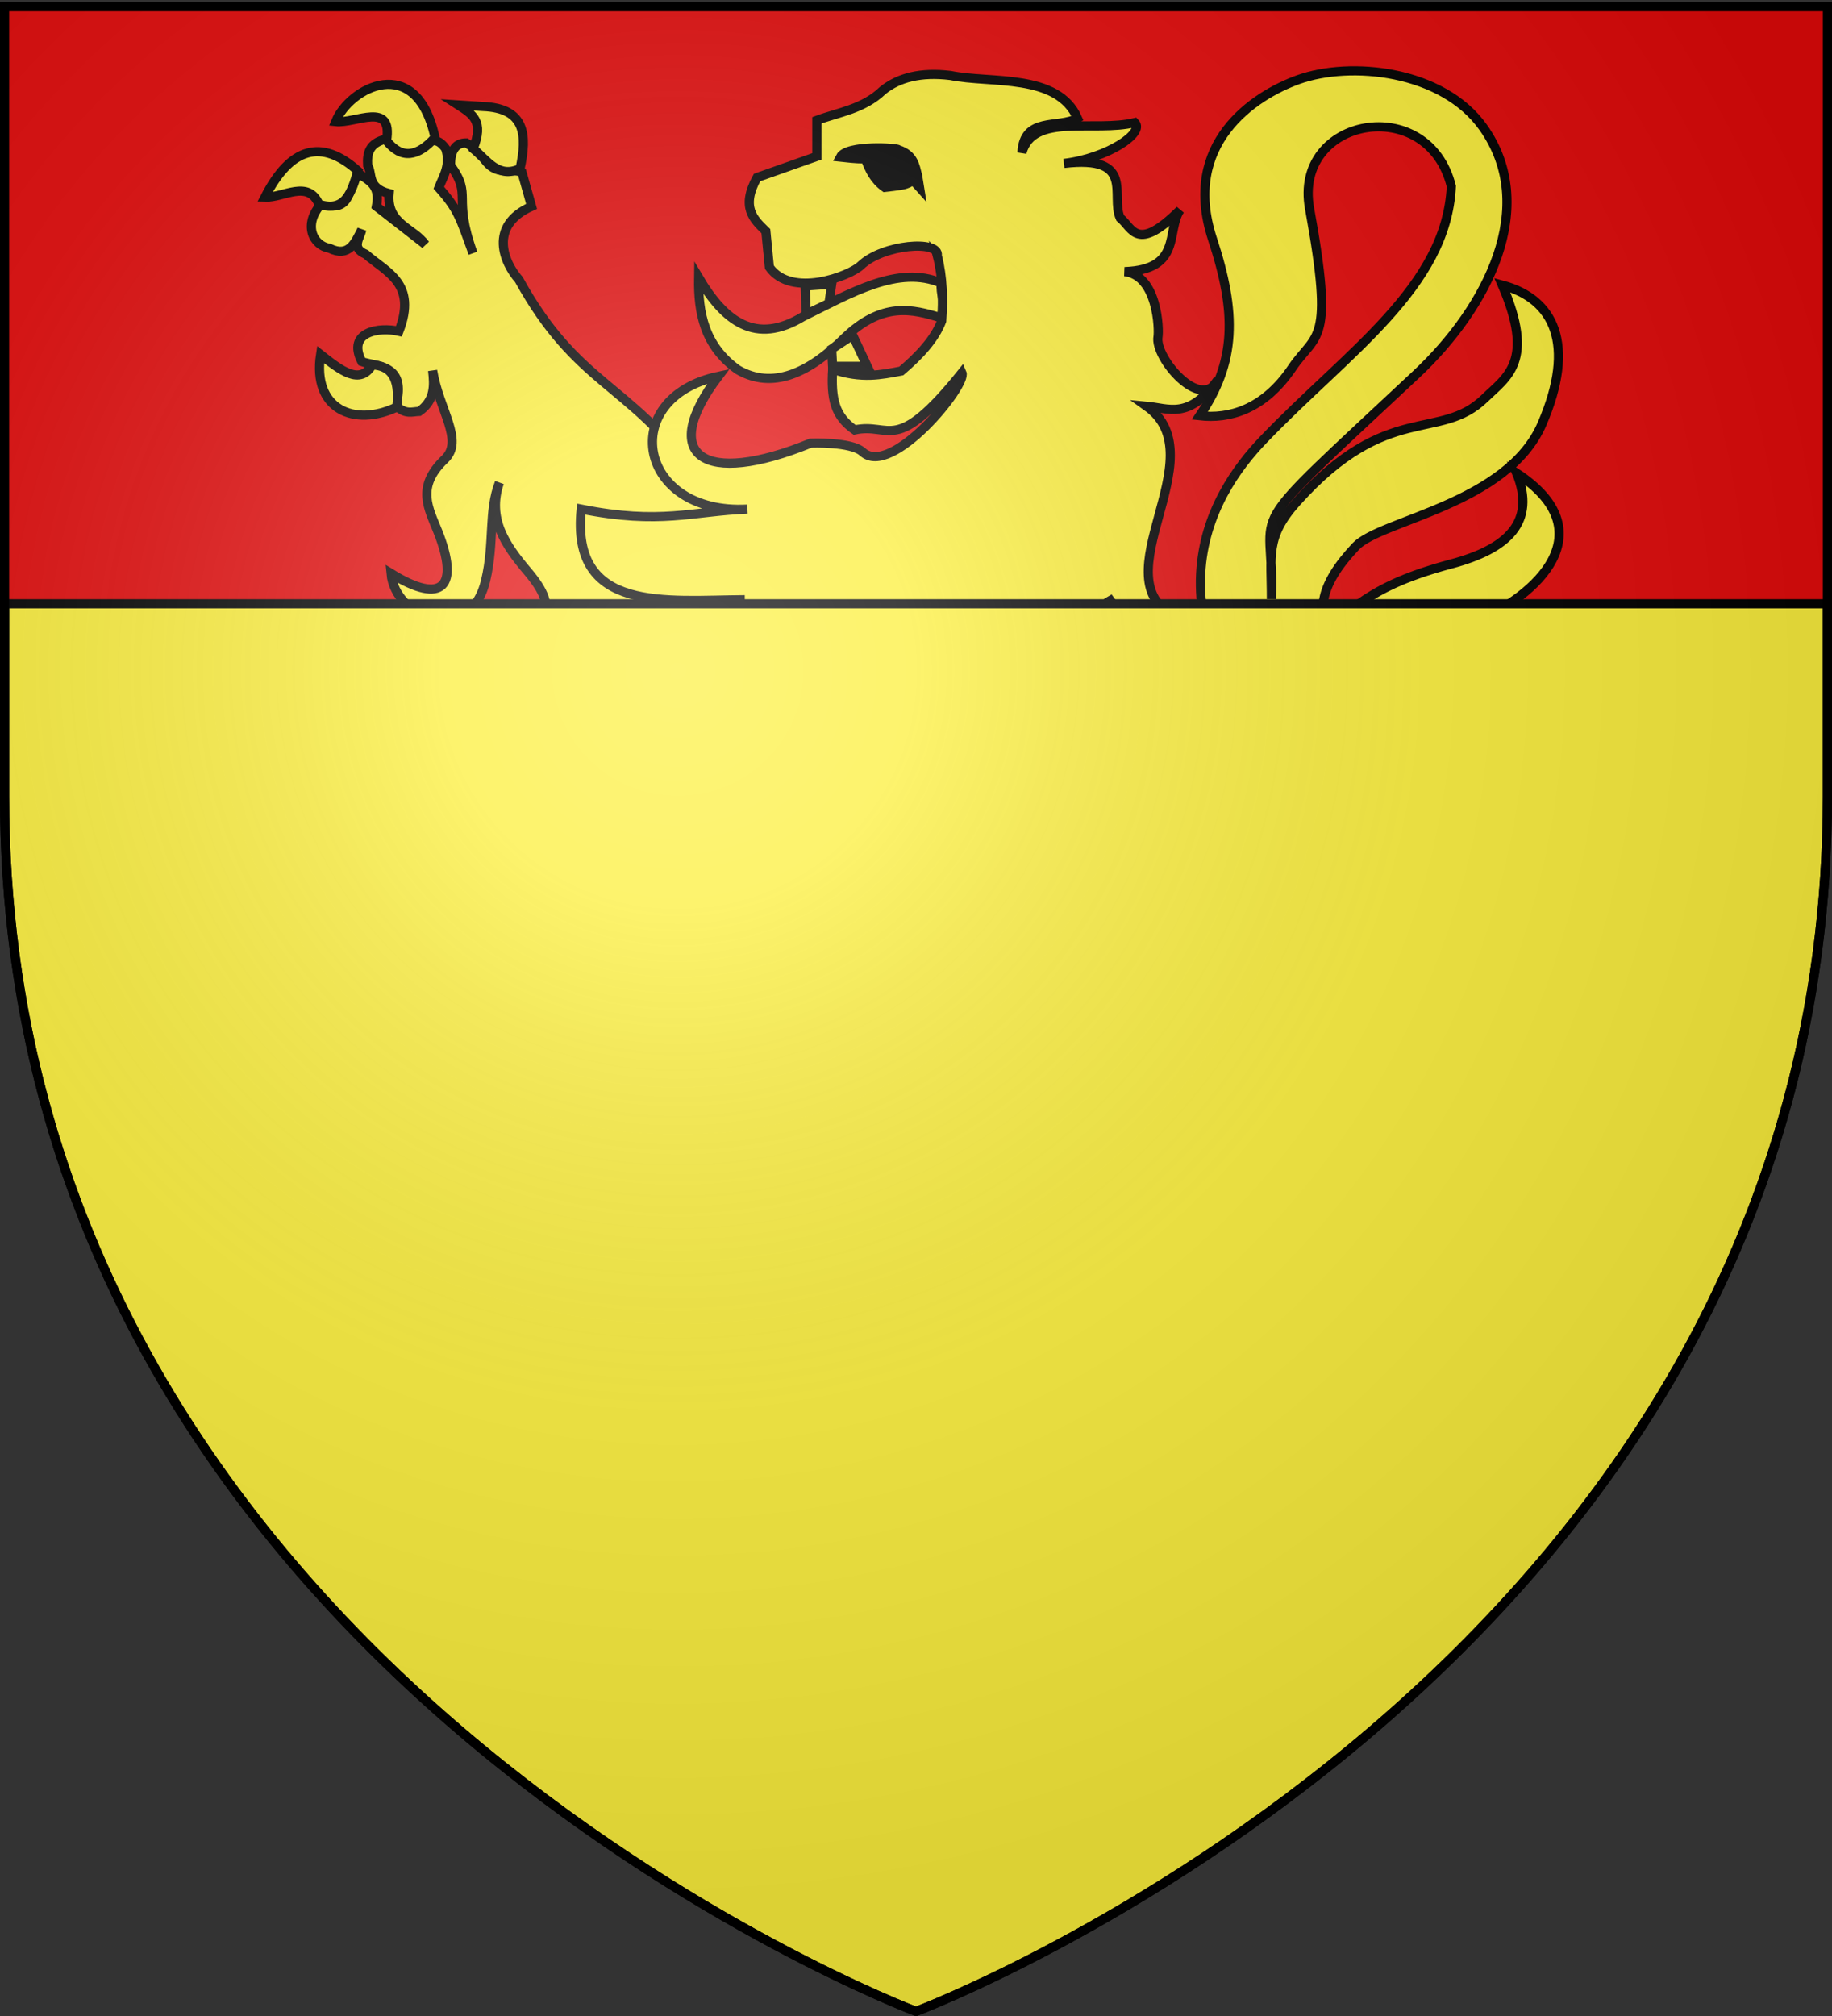 <svg xmlns="http://www.w3.org/2000/svg" xmlns:xlink="http://www.w3.org/1999/xlink" width="600" height="660" version="1.0"><rect width="100%" height="100%" fill="#333333" stroke="none"/><desc>Flag of Canton of Valais (Wallis)</desc><defs><radialGradient xlink:href="#a" id="b" cx="221.445" cy="226.331" r="300" fx="221.445" fy="226.331" gradientTransform="matrix(1.353 0 0 1.349 -77.63 -85.747)" gradientUnits="userSpaceOnUse"/><linearGradient id="a"><stop offset="0" style="stop-color:white;stop-opacity:.314"/><stop offset=".19" style="stop-color:white;stop-opacity:.251"/><stop offset=".6" style="stop-color:#6b6b6b;stop-opacity:.125"/><stop offset="1" style="stop-color:black;stop-opacity:.125"/></linearGradient></defs><g style="display:inline"><path d="M300 658.5s298.5-112.32 298.5-397.772V2.176H1.5v258.552C1.5 546.18 300 658.5 300 658.5" style="fill:#e20909;fill-opacity:1;fill-rule:evenodd;stroke:none;stroke-width:1px;stroke-linecap:butt;stroke-linejoin:miter;stroke-opacity:1;display:inline"/><path d="M378.832 301.458c34.104 59.814 112.202 20.388 53.203-37.555-61.887-60.779-35.51-102-18.256-119.967 27.72-28.867 59.947-49.885 61.548-82.934-7.576-30.737-51.904-22.727-46.422 7.303 8.192 44.876 2.214 40.417-5.738 52.16-9.416 13.904-20.795 16.702-30.252 15.647 11.964-17.63 12.184-33.47 4.173-57.897-10.193-31.077 13.34-46.856 28.166-52.16 17.04-6.096 47.167-3.161 60.505 15.648 18.344 25.87 1.544 58.897-21.907 80.848-59.801 55.977-46.174 40.584-47.465 73.545.063-14.092-2.107-20.183 8.345-31.818 29.814-33.189 46.718-19.509 61.549-33.903 7.251-7.04 16.538-11.976 5.737-37.034 16.939 4.523 24.227 19.346 13.04 45.38-11.36 26.435-52.831 31.5-61.027 40.162-24.526 25.92.17 33.44 2.608 50.595-2.074-10.606-16.856-21.285-1.565-31.817 6.419-4.42 14.157-8.765 30.253-13.04 18.509-4.916 27.854-13.778 21.386-29.731 29.04 19.023 6.834 40.324-13.998 48.813-31.845 12.977-27.03 32.285-23.557 59.157-4.456-21.053 5.077-34.013 21.907-39.641 12.662-4.235 24.394 4.931 33.382 24.515-22.355-19.88-44.517-11.175-44.857 19.82l-.522 47.466c-3.433 17.216-16.86 44.009-58.94 31.296l-47.466-25.037zM228.804 90.894c-.209 11.662 1.987 22.465 12.846 30.174 11.385 6.59 23.27 1.076 34.954-10.456 12.349-11.863 22.218-9.479 31.598-6.538 1.544-5.485-.351-7.714.07-11.387-14.022-6.053-29.729 3.34-45.27 10.965-15.56 9.443-25.758 1.53-34.198-12.758z" style="fill:#fcef3c;fill-opacity:1;stroke:#000;stroke-width:3;stroke-miterlimit:4;stroke-dasharray:none;stroke-opacity:1"/><path d="M126.5 45.5c-5.67 1.315-6.32 4.784-6.094 8.625 1.726 2.768-.37 7.293 7.031 9.25-.874 10.039 8.055 11.218 11.813 16.625l-15.97-12.437c1.527-7.388-3.098-8.634-6.405-11.188-2.612 4.906-1.852 13.881-11.5 10.188-6.429 7.096-2.688 13.907 2.53 14.718 6.368 3.107 8.326-1.735 10.563-6.062-.569 2.806-3.608 5.978 1.313 8 6.849 5.998 16.949 9.559 10.875 25.25-6.418-1.498-17.166.083-12.188 9.906 5.011 1.827 14.862.704 11.188 14.375 3.18 3.126 5.275 2.004 7.656 1.938 5.146-3.626 4.95-8.479 4.375-13.375 2.163 13.048 10.413 22.908 3.969 29.03-9.576 9.1-5.236 16.177-2.25 23.688 7.109 17.882 1.777 24.255-15.344 13.719 1.336 14.912 25.84 24.07 31 2.25 2.935-12.41.794-22.61 4.5-32-4.01 11.777 1.863 20.375 9.25 29.094 11.606 13.696 3.457 15.898-2.875 18.875 5.316 1.39 12.05 2.082 10.875 6.719 6.577 3.216 12.803 5.087 18.844 6.156l1.781 4.75h148.781c-1.616-7.016-3.393-13.98-5.78-20.688L227.342 154.97c-21.742-29.825-38.302-28.825-57.406-63.438-4.781-5.366-10.19-17.597 4.156-23.969l-3.156-11.187c-4.585-1.651-9.195 2.324-13.781-6.719l-4.438-2.875c-3.342-.005-5.222 2.236-5.156 7.344 7.361 10.292.478 9.655 7.344 28.781-4.216-11.615-4.832-14.298-11.188-21.437 1.514-3.879 3.953-7.326 2.25-12.813-2.708-3.695-4.113-2.188-6.062-2.843-6.79 7.417-9.904 2.957-13.406-.313z" style="fill:#fcef3c;fill-opacity:1;stroke:#000;stroke-width:3;stroke-miterlimit:4;stroke-dasharray:none;stroke-opacity:1"/><path d="M129.981 133.258c-14.063 6.718-27.723.624-24.987-17.178 6.684 5.263 12.91 10.156 16.919 3.383 5.787.26 9.205 3.84 8.068 13.795zM104.474 66.886c-3.6-8.255-11.639-2.084-17.7-2.342 8.409-16.455 18.575-19.203 30.454-8.59-2.07 6.7-3.931 13.69-12.754 10.932zM109.94 39.817c6.515.707 18.833-6.876 16.658 6.247 4.928 6.198 10.254 5.248 15.877-1.041-6.168-28.24-28.15-16.146-32.535-5.206zM154.968 48.667c3.613-8.968-.1-11.203-4.945-14.316l8.069.52c14.11.497 14.612 9.5 12.233 20.303-7.146 3.405-10.808-2.77-15.357-6.507zM284.037 119.934l-4.78-10.157-6.87 4.481.298 5.676zM263.722 93.644l8.664-.597-.896 6.274-7.469 3.585z" style="fill:#fcef3c;fill-opacity:1;stroke:#000;stroke-width:3;stroke-miterlimit:4;stroke-dasharray:none;stroke-opacity:1"/><path d="M306.982 83.74c.826-5.297-17.877-3.756-25.053 3.168-3.603 3.476-22.732 10.8-29.949.576l-1.152-11.807c-4.09-3.949-8.239-7.853-2.88-17.566l19.583-6.911V39.393c7.049-2.627 15.229-3.662 21.597-9.79 5.207-4.18 12.362-6.088 22.174-4.896 13.172 2.699 35.072-.845 41.597 13.992-6.227 3.47-17.626-.675-18.201 11.273 3.58-13.13 23.725-6.595 36.961-9.835 3.347 3.357-8.926 11.671-23.21 13.367 23.638-2.783 15.133 10.585 18.43 17.854 4.088 3.318 5.347 11.485 19.582-2.592-4.577 6.787.781 19.519-18.142 20.158 10.898 1.21 11.34 19.113 10.943 21.31-1.245 6.87 14.22 24.832 19.582 14.11-9.404 13.195-16.11 9.3-23.326 8.639 23.431 16.668-16.212 56.776 9.791 69.112-6.973 1.456-12.472 7.468-22.461-6.623 3.786 8.07 11.863 14.123 3.455 27.933-11.33 21.819 7.594 16.09 14.687 15.262-1.508 6.03-36.79 31.23-32.829-25.053-3.003 19.772 3.158 37.933-12.958 50.394-12.303 9.257-6.82 14.956-.288 20.446-40.618-6.04-23.455-33.953-21.598-54.138-2.185 15.743-7.073 30.312-21.597 34.844-18.986 9.62-6.794 28.608-.864 37.724-7.792 4.366-45.3-16.689-21.022-56.442-17.83 22.657-21.073 49.64-45.404 52.527-27.58 3.272-45.524-22.156-15.933-34.673-8.218 10.482-5.045 14.524 2.016 14.11 9.541-.559 19.606-8.447 19.582-21.885-.057-32.133 15.72-30.764 24.477-33.116-41.278 4.228-30.11 45.284-80.919 26.493-20.883-7.724-22.844-27.427-8.927-47.515 2.601 12.155.316 38.684 25.053 19.006 18.826-14.975 33.555-25.148 54.138-25.053-25.777.118-57.026 4.553-53.562-29.661 25.942 5.168 36.136.746 54.426 0-36.022 1.977-42.771-36.375-9.503-43.483-19.828 26.226-4.936 36.262 30.237 21.885 0 0 13.286-.522 16.99 2.88 9.401 8.637 34.361-21.87 32.54-25.917-22.015 27.42-23.315 16.147-35.132 18.718-6.468-4.484-7.804-10.128-7.2-19.87 9.525 3.247 15.922 1.804 22.462.576 6.05-5.144 11.02-10.505 13.247-16.414.491-7.103.361-14.206-1.44-21.31z" style="fill:#fcef3c;fill-opacity:1;stroke:#000;stroke-width:3;stroke-miterlimit:4;stroke-dasharray:none;stroke-opacity:1"/><path d="M275.216 51.413c2.15-4.11 19.101-3.01 18.975-2.403 5.06 1.644 5.439 5.136 6.325 8.425l.632 3.909-2.15-2.404c-1.771 1.695-4.301 1.746-6.578 2.1l-2.657.304c-3.415-2.417-5.06-5.794-6.325-9.323-3.668 0-5.692-.355-8.222-.608z" style="fill:#000;stroke:#000;stroke-width:3;stroke-miterlimit:4;stroke-dasharray:none"/><path d="M1.5 197.656v63.063C1.5 546.17 300 658.5 300 658.5s298.5-112.33 298.5-397.781v-63.063z" style="fill:#fcef3c;fill-opacity:1;fill-rule:evenodd;stroke:#000;stroke-width:3;stroke-linecap:butt;stroke-linejoin:miter;stroke-opacity:1;display:inline;stroke-miterlimit:4;stroke-dasharray:none"/></g><g style="display:inline"><path d="M300 658.5s298.5-112.32 298.5-397.772V2.176H1.5v258.552C1.5 546.18 300 658.5 300 658.5" style="opacity:1;fill:url(#b);fill-opacity:1;fill-rule:evenodd;stroke:none;stroke-width:1px;stroke-linecap:butt;stroke-linejoin:miter;stroke-opacity:1"/></g><g style="display:inline"><path d="M300 658.5S1.5 546.18 1.5 260.728V2.176h597v258.552C598.5 546.18 300 658.5 300 658.5z" style="opacity:1;fill:none;fill-opacity:1;fill-rule:evenodd;stroke:#000;stroke-width:3;stroke-linecap:butt;stroke-linejoin:miter;stroke-miterlimit:4;stroke-dasharray:none;stroke-opacity:1"/></g></svg>